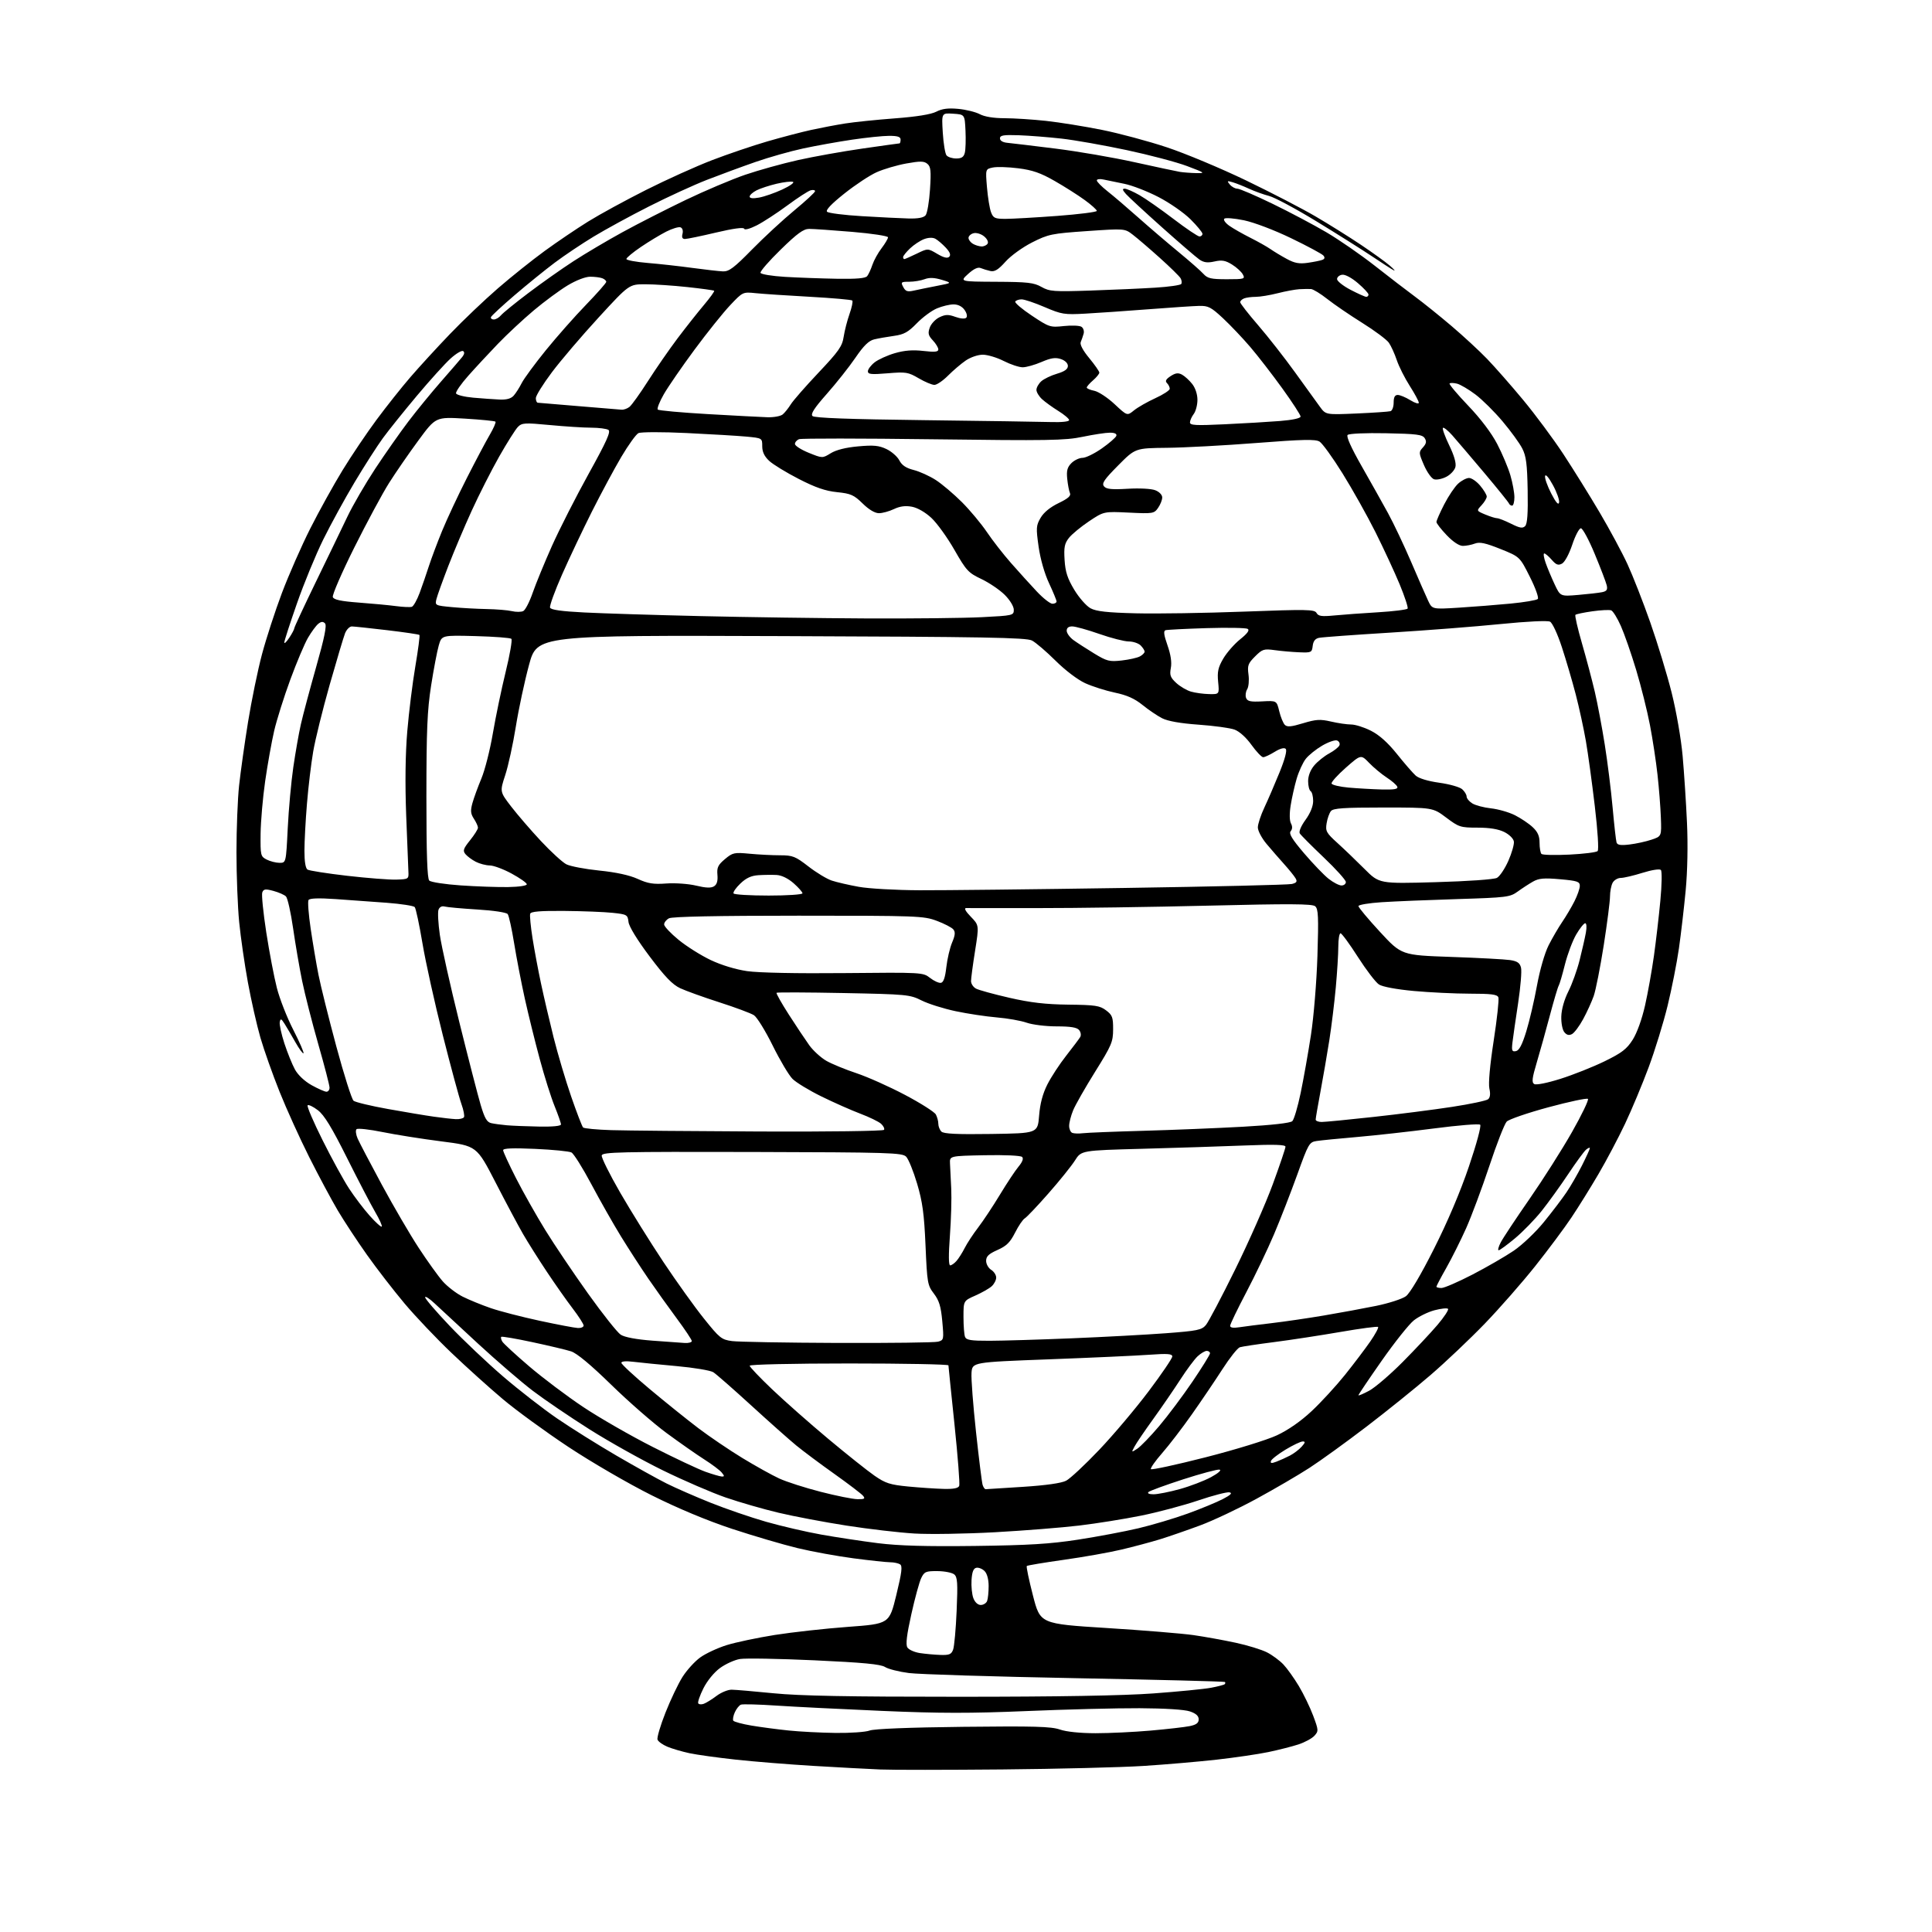 <?xml version="1.0" encoding="UTF-8" standalone="no"?>
<svg 
  version="1.1" 
  xmlns="http://www.w3.org/2000/svg" 
  xmlns:xlink="http://www.w3.org/1999/xlink" 
  xmlns:svg="http://www.w3.org/2000/svg"
  xmlns:rdf="http://www.w3.org/1999/02/22-rdf-syntax-ns#"
  xmlns:cc="http://creativecommons.org/ns#"
  xmlns:dc="http://purl.org/dc/elements/1.1/"
  viewBox="0 0 768 768"
  width="768"
  height="768"
>
<style>svg {background-color: white; }</style>"
<path stroke="none" fill="black" fill-rule="evenodd" d="M398.50,703.38C376.50,703.58 354.68,703.60 350.00,703.40C345.32,703.21 333.40,702.57 323.50,701.98C313.60,701.39 299.63,700.26 292.45,699.48C285.28,698.70 277.00,697.55 274.05,696.92C271.10,696.28 267.16,695.13 265.30,694.35C263.44,693.57 261.67,692.31 261.38,691.54C261.08,690.77 262.50,685.95 264.53,680.82C266.56,675.69 269.60,669.30 271.30,666.62C272.99,663.94 276.16,660.44 278.35,658.86C280.54,657.28 285.29,655.07 288.90,653.95C292.51,652.83 301.11,651.02 308.00,649.92C314.90,648.83 327.96,647.38 337.02,646.71C353.50,645.50 353.50,645.50 356.29,634.08C358.49,625.02 358.80,622.49 357.79,621.85C357.08,621.40 355.29,621.02 353.80,621.02C352.32,621.01 345.79,620.31 339.30,619.46C332.81,618.61 322.77,616.78 317.00,615.39C311.23,613.99 299.52,610.55 291.00,607.74C281.11,604.47 269.51,599.63 258.95,594.35C249.84,589.80 234.99,581.17 225.95,575.18C216.90,569.18 205.16,560.63 199.87,556.17C194.57,551.71 185.38,543.43 179.46,537.78C173.53,532.13 165.14,523.30 160.82,518.16C156.50,513.02 149.79,504.34 145.91,498.87C142.04,493.41 136.81,485.46 134.29,481.22C131.78,476.97 126.67,467.43 122.93,460.00C119.20,452.57 113.89,440.88 111.14,434.00C108.38,427.12 104.96,417.45 103.52,412.50C102.09,407.55 99.85,397.65 98.54,390.50C97.23,383.35 95.67,372.58 95.08,366.58C94.49,360.57 94.00,348.06 94.00,338.79C94.00,329.51 94.47,317.55 95.05,312.21C95.63,306.87 97.22,295.52 98.60,287.00C99.98,278.48 102.47,266.37 104.14,260.10C105.81,253.83 109.38,242.85 112.07,235.71C114.77,228.57 119.83,217.05 123.33,210.11C126.83,203.18 132.61,192.74 136.18,186.91C139.74,181.09 145.82,172.07 149.68,166.87C153.54,161.66 159.57,154.06 163.09,149.98C166.61,145.89 173.71,138.14 178.88,132.76C184.04,127.38 192.60,119.23 197.89,114.65C203.17,110.07 211.55,103.38 216.50,99.77C221.45,96.16 229.23,90.90 233.79,88.07C238.35,85.24 248.70,79.59 256.79,75.52C264.88,71.44 276.68,66.12 283.00,63.69C289.32,61.26 299.23,57.90 305.00,56.22C310.77,54.55 318.65,52.48 322.50,51.64C326.35,50.80 332.43,49.64 336.00,49.08C339.57,48.51 348.46,47.60 355.75,47.05C364.37,46.40 370.12,45.47 372.19,44.40C374.50,43.21 376.90,42.90 380.94,43.28C384.00,43.57 387.85,44.52 389.50,45.40C391.39,46.40 395.02,46.99 399.29,46.99C403.02,47.00 410.45,47.47 415.79,48.05C421.13,48.63 431.12,50.24 438.00,51.62C444.88,53.00 456.50,56.12 463.82,58.55C471.15,60.98 485.32,66.91 495.32,71.72C505.32,76.54 517.77,82.99 523.00,86.06C528.23,89.12 536.33,94.19 541.00,97.32C545.67,100.45 550.85,104.18 552.50,105.62C554.15,107.05 554.83,107.87 554.00,107.43C553.17,107.00 549.28,104.49 545.35,101.86C541.41,99.22 531.51,92.99 523.35,88.01C515.18,83.02 506.70,78.47 504.50,77.90C502.30,77.33 498.70,76.03 496.50,75.02C494.30,74.01 491.38,72.85 490.01,72.45C487.78,71.79 487.66,71.88 488.88,73.36C489.63,74.26 490.98,75.00 491.87,75.00C492.77,75.01 499.04,77.70 505.82,80.99C512.59,84.27 522.27,89.40 527.32,92.37C532.37,95.35 541.00,101.32 546.50,105.64C552.00,109.96 559.20,115.50 562.50,117.93C565.80,120.37 572.33,125.62 577.00,129.59C581.67,133.56 588.04,139.44 591.14,142.66C594.23,145.87 600.70,153.22 605.49,159.00C610.29,164.78 617.47,174.45 621.45,180.50C625.42,186.55 631.92,196.99 635.88,203.70C639.84,210.41 644.82,219.66 646.94,224.25C649.06,228.84 653.14,239.27 656.01,247.42C658.87,255.57 662.70,268.15 664.51,275.37C666.36,282.76 668.27,293.75 668.87,300.50C669.46,307.10 670.24,319.02 670.60,327.00C671.01,335.87 670.80,346.35 670.08,354.00C669.43,360.88 668.22,371.23 667.40,377.00C666.57,382.77 664.55,393.03 662.90,399.78C661.26,406.53 657.86,417.56 655.36,424.28C652.86,431.00 648.64,441.10 645.98,446.72C643.32,452.34 638.57,461.34 635.41,466.72C632.26,472.10 627.42,479.88 624.66,484.00C621.91,488.12 615.44,496.80 610.29,503.28C605.14,509.76 596.11,520.06 590.22,526.17C584.32,532.28 574.61,541.48 568.64,546.62C562.66,551.77 551.19,561.01 543.14,567.16C535.09,573.31 524.90,580.67 520.50,583.52C516.10,586.37 506.65,591.89 499.50,595.78C492.35,599.68 482.23,604.46 477.00,606.40C471.77,608.34 464.57,610.83 461.00,611.93C457.43,613.02 450.59,614.85 445.81,615.98C441.04,617.12 430.71,618.95 422.87,620.05C415.02,621.16 408.40,622.26 408.16,622.51C407.91,622.75 409.01,628.03 410.61,634.23C413.50,645.50 413.50,645.50 439.92,647.16C454.45,648.07 469.98,649.34 474.42,649.98C478.86,650.62 486.40,651.98 491.17,653.01C495.93,654.03 501.56,655.76 503.67,656.85C505.78,657.93 508.71,660.10 510.18,661.66C511.66,663.22 514.41,667.07 516.30,670.22C518.19,673.37 520.75,678.67 522.00,682.00C524.16,687.78 524.18,688.14 522.51,689.98C521.55,691.05 518.68,692.60 516.13,693.44C513.58,694.27 508.20,695.64 504.16,696.48C500.13,697.32 490.90,698.67 483.66,699.49C476.42,700.30 463.30,701.43 454.50,701.99C445.70,702.55 420.50,703.18 398.50,703.38zM332.18,688.87C338.06,688.94 344.14,688.51 345.68,687.92C347.43,687.24 361.51,686.68 382.81,686.44C411.05,686.12 417.87,686.31 421.31,687.51C423.90,688.41 429.33,688.97 435.50,688.98C441.00,688.98 450.88,688.51 457.46,687.93C464.04,687.35 471.02,686.55 472.96,686.15C475.56,685.61 476.50,684.89 476.50,683.46C476.50,682.11 475.40,681.12 473.00,680.31C470.88,679.58 462.97,679.09 453.00,679.04C443.93,679.00 423.75,679.51 408.16,680.17C385.83,681.11 373.64,681.10 350.66,680.11C334.62,679.42 315.72,678.47 308.65,678.00C301.59,677.52 295.23,677.36 294.54,677.62C293.84,677.89 292.75,679.24 292.12,680.63C291.49,682.02 291.21,683.53 291.49,683.99C291.77,684.44 295.04,685.33 298.75,685.95C302.46,686.57 309.10,687.45 313.50,687.90C317.90,688.36 326.31,688.79 332.18,688.87zM279.78,677.28C280.73,676.93 282.99,675.53 284.81,674.16C286.63,672.79 289.33,671.67 290.81,671.68C292.29,671.69 299.80,672.33 307.50,673.10C317.79,674.13 337.26,674.50 381.00,674.49C420.52,674.49 446.54,674.04 458.50,673.16C468.40,672.44 478.72,671.42 481.42,670.91C484.13,670.40 486.57,669.76 486.84,669.49C487.11,669.22 487.15,668.82 486.92,668.61C486.69,668.39 459.95,667.71 427.50,667.10C395.05,666.49 365.27,665.57 361.32,665.06C357.37,664.55 353.09,663.47 351.82,662.66C350.08,661.55 343.11,660.89 323.78,660.00C309.63,659.35 296.29,659.11 294.13,659.48C291.97,659.84 288.39,661.47 286.17,663.10C283.82,664.83 281.09,668.19 279.60,671.17C278.20,673.98 277.28,676.65 277.56,677.10C277.84,677.55 278.84,677.63 279.78,677.28zM373.77,657.86C377.36,657.98 378.18,657.64 378.88,655.75C379.34,654.51 379.97,647.56 380.28,640.31C380.76,629.20 380.61,626.92 379.32,625.85C378.47,625.15 375.48,624.56 372.67,624.54C368.05,624.50 367.43,624.77 366.21,627.29C365.46,628.82 363.69,635.29 362.27,641.68C360.43,649.94 359.98,653.74 360.70,654.89C361.25,655.78 363.46,656.77 365.60,657.11C367.75,657.44 371.42,657.78 373.77,657.86zM389.87,638.00C390.92,638.00 392.06,637.29 392.39,636.42C392.73,635.55 393.00,632.88 393.00,630.49C393.00,627.81 392.38,625.52 391.38,624.52C390.49,623.63 389.02,623.04 388.13,623.21C386.96,623.43 386.42,624.81 386.20,628.07C386.04,630.57 386.37,633.83 386.93,635.31C387.55,636.94 388.71,638.00 389.87,638.00zM387.50,614.54C408.89,614.27 417.41,613.75 428.50,612.04C436.20,610.85 447.00,608.82 452.50,607.52C458.00,606.22 466.82,603.59 472.10,601.68C477.37,599.76 483.67,597.17 486.10,595.90C489.25,594.26 490.00,593.50 488.73,593.23C487.76,593.02 482.16,594.47 476.29,596.46C470.42,598.44 460.19,601.16 453.56,602.50C446.93,603.84 435.88,605.61 429.00,606.43C422.12,607.25 407.05,608.45 395.50,609.09C383.95,609.73 369.55,609.96 363.50,609.60C357.45,609.24 345.30,607.82 336.50,606.45C327.70,605.08 315.55,602.78 309.50,601.34C303.45,599.91 294.00,597.18 288.50,595.29C283.00,593.39 271.75,588.53 263.50,584.49C255.25,580.45 242.12,573.11 234.33,568.18C226.54,563.25 216.41,556.37 211.83,552.89C207.25,549.41 197.43,540.95 190.00,534.10C182.57,527.24 174.81,520.05 172.75,518.11C170.69,516.18 169.00,515.09 169.00,515.70C169.00,516.31 173.38,521.41 178.74,527.05C184.10,532.68 193.65,541.73 199.97,547.15C206.29,552.58 215.97,560.10 221.48,563.87C226.99,567.64 237.57,574.27 245.00,578.60C252.43,582.93 261.43,587.94 265.00,589.72C268.57,591.50 276.45,594.95 282.50,597.37C288.55,599.79 298.45,603.19 304.50,604.92C310.55,606.65 320.45,608.95 326.50,610.03C332.55,611.11 342.68,612.64 349.00,613.44C357.24,614.47 368.14,614.78 387.50,614.54zM340.87,595.95C343.67,595.99 344.04,595.76 343.07,594.59C342.43,593.81 337.31,589.91 331.70,585.92C326.09,581.94 319.26,576.84 316.52,574.59C313.78,572.34 305.70,565.16 298.57,558.64C291.44,552.12 284.68,546.20 283.55,545.48C282.42,544.77 275.88,543.67 269.00,543.05C262.12,542.43 254.36,541.65 251.75,541.33C248.86,540.97 247.00,541.13 247.00,541.74C247.00,542.29 252.06,546.98 258.25,552.16C264.44,557.34 273.14,564.34 277.60,567.72C282.05,571.09 289.93,576.43 295.10,579.58C300.27,582.73 306.86,586.39 309.74,587.72C312.62,589.05 320.04,591.43 326.24,593.02C332.43,594.61 339.02,595.93 340.87,595.95zM458.57,594.00C460.20,594.00 464.90,593.07 469.02,591.93C473.13,590.79 478.71,588.65 481.42,587.18C484.29,585.62 485.69,584.37 484.78,584.20C483.93,584.03 477.44,585.77 470.36,588.05C463.29,590.34 457.07,592.61 456.55,593.10C455.98,593.64 456.78,594.00 458.57,594.00zM375.14,591.86C379.08,591.96 380.94,591.59 381.31,590.64C381.59,589.89 380.75,578.98 379.44,566.39C378.12,553.80 377.03,543.16 377.02,542.75C377.01,542.34 359.23,542.00 337.50,542.00C315.21,542.00 298.00,542.39 298.00,542.89C298.00,543.37 302.03,547.61 306.96,552.30C311.89,556.99 321.90,565.83 329.21,571.94C336.52,578.05 344.79,584.64 347.59,586.58C352.00,589.64 353.78,590.21 361.09,590.92C365.71,591.36 372.04,591.79 375.14,591.86zM391.82,591.98C392.19,591.97 398.88,591.55 406.68,591.04C415.79,590.45 421.91,589.58 423.80,588.61C425.41,587.77 431.35,582.23 436.99,576.29C442.63,570.36 451.46,559.89 456.62,553.03C461.78,546.17 466.00,539.96 466.00,539.22C466.00,538.15 464.15,538.01 456.75,538.54C451.66,538.91 433.77,539.72 417.00,540.35C386.50,541.50 386.50,541.50 386.19,545.75C386.02,548.08 386.83,558.66 387.98,569.25C389.13,579.84 390.31,589.29 390.60,590.25C390.90,591.21 391.44,591.99 391.82,591.98zM286.87,586.93C288.04,586.99 288.04,586.75 286.87,585.33C286.12,584.42 283.02,582.09 280.00,580.17C276.98,578.25 270.23,573.53 265.00,569.68C259.77,565.84 249.88,557.20 243.00,550.49C234.82,542.50 229.29,537.91 227.00,537.18C225.07,536.56 218.14,534.92 211.60,533.52C205.05,532.12 199.50,531.17 199.26,531.41C199.01,531.65 199.20,532.49 199.66,533.28C200.12,534.07 204.92,538.49 210.31,543.10C215.71,547.72 225.39,555.01 231.81,559.29C238.24,563.58 250.67,570.72 259.43,575.16C268.19,579.61 277.64,584.06 280.43,585.05C283.22,586.04 286.12,586.89 286.87,586.93zM479.23,579.30C491.08,576.28 503.63,572.41 507.57,570.57C512.06,568.48 517.11,564.96 521.40,560.94C525.12,557.46 531.07,550.99 534.63,546.56C538.18,542.13 542.71,536.14 544.71,533.25C546.70,530.36 548.10,527.77 547.81,527.48C547.53,527.20 540.82,528.09 532.90,529.46C524.98,530.83 513.10,532.65 506.50,533.50C499.90,534.34 493.76,535.27 492.86,535.55C491.95,535.84 488.84,539.76 485.93,544.28C483.02,548.80 477.56,556.87 473.80,562.21C470.04,567.56 464.73,574.48 462.00,577.60C459.27,580.71 457.25,583.59 457.50,584.00C457.75,584.40 467.53,582.29 479.23,579.30zM507.42,581.03C508.85,580.49 511.25,579.41 512.76,578.62C514.27,577.84 516.36,576.26 517.41,575.10C518.88,573.47 518.98,573.00 517.86,573.00C517.06,573.00 513.99,574.46 511.02,576.25C508.06,578.04 505.45,580.07 505.23,580.76C504.92,581.71 505.45,581.78 507.42,581.03zM452.09,575.88C453.42,575.01 457.32,570.98 460.78,566.90C464.23,562.83 470.19,554.87 474.03,549.21C477.86,543.55 481.00,538.49 481.00,537.96C481.00,537.43 480.41,537.00 479.69,537.00C478.97,537.00 477.34,537.97 476.07,539.15C474.81,540.33 471.71,544.49 469.19,548.40C466.67,552.30 461.84,559.34 458.46,564.03C455.07,568.72 451.72,573.66 451.00,575.01C449.70,577.43 449.71,577.43 452.09,575.88zM544.25,552.84C546.59,551.58 552.55,546.48 557.50,541.50C562.45,536.52 568.70,529.86 571.39,526.70C574.08,523.54 575.98,520.65 575.61,520.28C575.24,519.91 572.81,520.16 570.22,520.85C567.62,521.54 563.92,523.36 562.00,524.89C560.08,526.43 554.34,533.64 549.25,540.91C544.16,548.18 540.00,554.35 540.00,554.63C540.00,554.90 541.91,554.10 544.25,552.84zM272.25,533.86C273.76,533.94 275.00,533.59 275.00,533.09C275.00,532.58 272.31,528.54 269.02,524.10C265.73,519.67 260.64,512.54 257.71,508.27C254.78,504.00 249.90,496.45 246.85,491.50C243.81,486.55 238.51,477.21 235.07,470.74C231.63,464.27 228.07,458.59 227.16,458.12C226.25,457.65 219.76,457.01 212.75,456.70C203.85,456.30 200.00,456.45 200.00,457.22C200.00,457.82 202.32,462.85 205.15,468.40C207.99,473.96 213.22,483.23 216.78,489.00C220.34,494.77 227.99,506.13 233.78,514.24C239.57,522.34 245.40,529.69 246.74,530.56C248.27,531.57 252.89,532.44 259.33,532.93C264.92,533.36 270.74,533.78 272.25,533.86zM333.00,533.84C353.62,533.91 371.57,533.69 372.87,533.34C375.19,532.72 375.23,532.51 374.57,525.21C374.03,519.30 373.33,516.99 371.24,514.24C368.71,510.93 368.55,510.00 367.91,495.13C367.36,482.47 366.72,477.79 364.56,470.50C363.09,465.55 361.13,460.73 360.20,459.79C358.64,458.23 353.65,458.07 299.00,457.93C246.29,457.80 239.46,457.96 239.19,459.31C239.02,460.16 242.35,466.84 246.58,474.17C250.82,481.50 258.52,493.86 263.69,501.63C268.87,509.41 276.12,519.53 279.81,524.13C286.06,531.94 286.81,532.54 291.00,533.10C293.48,533.43 312.38,533.76 333.00,533.84zM393.36,532.98C398.39,532.97 413.07,532.53 426.00,532.00C438.93,531.47 455.80,530.56 463.50,529.98C476.01,529.04 477.70,528.69 479.37,526.71C480.39,525.50 485.66,515.50 491.07,504.50C496.49,493.50 503.18,478.31 505.96,470.74C508.73,463.17 511.00,456.47 511.00,455.84C511.00,455.01 506.62,454.88 494.75,455.35C485.81,455.71 467.55,456.29 454.16,456.66C429.83,457.31 429.83,457.31 427.31,461.31C425.92,463.50 421.18,469.40 416.77,474.40C412.37,479.41 408.14,483.86 407.37,484.31C406.60,484.75 404.86,487.31 403.50,490.01C401.53,493.89 400.08,495.31 396.51,496.89C393.04,498.43 392.00,499.42 392.00,501.20C392.00,502.48 392.90,504.08 394.00,504.77C395.10,505.45 396.00,506.84 396.00,507.85C396.00,508.86 395.20,510.42 394.21,511.31C393.23,512.20 390.31,513.86 387.71,515.01C383.00,517.09 383.00,517.09 383.00,523.47C383.00,526.97 383.27,530.55 383.61,531.42C384.10,532.70 385.93,533.00 393.36,532.98zM229.75,527.91C230.99,527.96 232.00,527.52 232.00,526.92C232.00,526.33 230.05,523.29 227.67,520.17C225.28,517.05 220.64,510.45 217.35,505.50C214.05,500.55 209.82,493.83 207.93,490.56C206.04,487.29 201.12,478.07 197.00,470.06C189.50,455.51 189.50,455.51 175.50,453.72C167.80,452.74 157.23,451.06 152.02,450.00C146.80,448.94 142.17,448.43 141.72,448.88C141.27,449.33 141.47,451.00 142.17,452.60C142.87,454.19 147.21,462.48 151.81,471.00C156.42,479.52 162.99,490.78 166.42,496.01C169.84,501.24 174.14,507.23 175.98,509.33C177.82,511.42 181.39,514.16 183.91,515.43C186.43,516.69 191.43,518.74 195.00,519.97C198.57,521.21 207.35,523.48 214.50,525.02C221.65,526.56 228.51,527.86 229.75,527.91zM492.75,527.59C494.81,527.28 500.55,526.54 505.50,525.97C510.45,525.39 519.78,524.03 526.22,522.94C532.67,521.85 542.06,520.12 547.10,519.09C552.13,518.05 557.43,516.34 558.87,515.27C560.49,514.07 564.78,506.84 570.03,496.41C575.43,485.72 580.54,473.68 583.92,463.69C586.96,454.73 588.90,447.54 588.39,447.09C587.90,446.65 579.62,447.32 570.00,448.58C560.38,449.83 546.65,451.35 539.50,451.97C532.35,452.58 525.11,453.30 523.41,453.56C520.45,454.01 520.13,454.55 515.67,466.96C513.10,474.07 508.95,484.75 506.42,490.70C503.90,496.64 498.95,506.99 495.42,513.70C491.89,520.41 489.00,526.41 489.00,527.04C489.00,527.79 490.27,527.98 492.75,527.59zM573.00,512.00C574.10,512.00 579.64,509.60 585.31,506.67C590.98,503.73 598.37,499.46 601.73,497.18C605.10,494.90 610.50,489.76 613.74,485.76C616.98,481.77 621.01,476.48 622.68,474.00C624.36,471.52 627.14,466.70 628.87,463.28C630.59,459.86 632.00,456.76 632.00,456.41C632.00,456.05 631.34,456.31 630.52,456.98C629.71,457.65 626.51,462.02 623.41,466.68C620.31,471.34 615.56,477.93 612.86,481.33C610.15,484.72 605.37,489.64 602.24,492.25C599.10,494.86 596.18,497.00 595.74,497.00C595.31,497.00 595.67,495.60 596.56,493.88C597.45,492.17 602.59,484.41 607.99,476.63C613.38,468.86 620.99,456.89 624.88,450.03C628.78,443.17 631.63,437.23 631.23,436.83C630.83,436.43 623.75,437.93 615.50,440.16C607.25,442.39 599.79,444.96 598.93,445.86C598.06,446.76 594.96,454.70 592.04,463.50C589.11,472.30 584.95,483.45 582.80,488.27C580.64,493.09 577.10,500.17 574.94,503.99C572.77,507.81 571.00,511.18 571.00,511.47C571.00,511.76 571.90,512.00 573.00,512.00zM377.71,503.00C378.25,503.00 379.38,502.21 380.22,501.25C381.07,500.29 382.54,497.96 383.50,496.07C384.45,494.19 386.87,490.51 388.87,487.90C390.87,485.29 394.75,479.43 397.50,474.88C400.25,470.33 403.58,465.31 404.89,463.74C406.43,461.89 406.94,460.54 406.31,459.91C405.75,459.35 399.47,459.06 391.42,459.22C377.50,459.50 377.50,459.50 377.64,462.50C377.72,464.15 377.94,468.65 378.13,472.50C378.32,476.35 378.08,484.79 377.60,491.25C377.04,498.86 377.07,503.00 377.71,503.00zM151.75,487.59C152.02,487.31 150.85,484.71 149.14,481.79C147.44,478.88 142.38,469.17 137.90,460.21C131.86,448.12 128.87,443.24 126.35,441.32C124.48,439.89 122.65,439.02 122.29,439.38C121.92,439.74 124.60,445.99 128.24,453.27C131.87,460.55 136.61,469.20 138.78,472.50C140.94,475.80 144.63,480.66 146.98,483.29C149.33,485.93 151.47,487.86 151.75,487.59zM393.97,450.77C412.50,450.50 412.50,450.50 413.06,443.50C413.44,438.72 414.48,434.79 416.34,431.10C417.84,428.13 421.23,422.95 423.87,419.60C426.51,416.24 429.00,412.92 429.42,412.21C429.83,411.49 429.63,410.26 428.96,409.46C428.10,408.41 425.57,408.00 420.00,408.00C415.74,408.00 410.39,407.34 408.12,406.54C405.84,405.74 400.50,404.79 396.24,404.44C391.98,404.08 384.61,402.97 379.85,401.96C375.09,400.95 369.01,399.04 366.35,397.70C361.68,395.36 360.53,395.25 335.30,394.75C320.89,394.47 308.91,394.42 308.69,394.65C308.46,394.87 310.65,398.76 313.55,403.28C316.45,407.80 320.12,413.29 321.69,415.49C323.27,417.68 326.35,420.48 328.53,421.72C330.71,422.96 336.10,425.17 340.50,426.63C344.90,428.10 353.57,431.97 359.77,435.25C365.96,438.52 371.48,442.02 372.02,443.03C372.56,444.04 373.00,445.71 373.00,446.73C373.00,447.76 373.55,449.15 374.22,449.82C375.12,450.72 380.40,450.97 393.97,450.77zM430.50,450.47C432.15,450.26 442.95,449.83 454.50,449.51C466.05,449.19 483.82,448.46 494.00,447.90C505.63,447.25 512.95,446.42 513.72,445.67C514.40,445.02 515.88,439.99 517.03,434.49C518.17,429.00 520.01,418.65 521.11,411.50C522.23,404.23 523.37,390.34 523.70,379.99C524.19,364.33 524.05,361.29 522.79,360.24C521.62,359.27 512.58,359.22 480.40,360.01C457.91,360.56 427.35,361.00 412.50,360.98C397.65,360.96 384.85,360.95 384.05,360.97C383.14,360.99 383.82,362.26 385.91,364.41C389.21,367.81 389.21,367.81 387.61,377.95C386.72,383.52 386.00,388.95 386.00,390.00C386.00,391.06 386.89,392.41 387.98,392.99C389.08,393.58 395.04,395.21 401.23,396.63C409.65,398.56 415.58,399.25 424.68,399.36C435.41,399.48 437.19,399.75 439.68,401.63C442.17,403.50 442.50,404.38 442.48,409.18C442.47,414.17 441.88,415.54 435.32,426.05C431.39,432.35 427.46,439.24 426.59,441.37C425.71,443.50 425.00,446.28 425.00,447.54C425.00,448.80 425.56,450.06 426.25,450.34C426.94,450.61 428.85,450.67 430.50,450.47zM302.19,449.79C328.97,449.91 351.12,449.61 351.42,449.13C351.71,448.66 351.18,447.57 350.23,446.71C349.28,445.86 345.57,444.06 342.00,442.71C338.43,441.36 331.49,438.29 326.58,435.88C321.68,433.48 316.48,430.32 315.03,428.87C313.58,427.42 310.03,421.45 307.15,415.61C304.26,409.77 300.91,404.34 299.70,403.56C298.49,402.78 292.32,400.48 286.00,398.45C279.68,396.42 272.66,393.89 270.40,392.84C267.31,391.39 264.31,388.28 258.24,380.20C253.30,373.63 250.05,368.32 249.84,366.49C249.51,363.63 249.25,363.47 243.50,362.86C240.20,362.51 231.57,362.17 224.33,362.11C214.75,362.03 211.06,362.33 210.76,363.23C210.53,363.90 210.95,368.29 211.69,372.98C212.43,377.66 213.95,385.77 215.07,391.00C216.18,396.23 218.43,405.85 220.06,412.38C221.70,418.92 224.84,429.48 227.04,435.86C229.24,442.23 231.38,447.78 231.79,448.19C232.19,448.59 237.24,449.07 243.01,449.25C248.78,449.43 275.41,449.67 302.19,449.79zM214.25,447.83C219.64,447.94 223.00,447.61 223.00,446.98C223.00,446.42 221.86,443.16 220.47,439.73C219.07,436.30 216.41,427.88 214.56,421.00C212.70,414.12 210.03,403.32 208.63,397.00C207.23,390.68 205.32,380.77 204.38,375.00C203.45,369.23 202.30,363.99 201.81,363.36C201.31,362.70 196.16,361.93 189.72,361.54C183.55,361.16 177.71,360.63 176.75,360.36C175.67,360.05 174.73,360.54 174.32,361.61C173.95,362.57 174.19,367.10 174.85,371.68C175.52,376.26 178.99,391.82 182.57,406.25C186.15,420.69 189.98,435.53 191.08,439.24C192.65,444.53 193.55,446.09 195.29,446.47C196.51,446.75 199.30,447.12 201.50,447.32C203.70,447.51 209.44,447.74 214.25,447.83zM525.37,446.00C526.67,446.00 535.91,445.11 545.89,444.01C555.87,442.92 569.94,441.12 577.16,440.01C584.39,438.91 590.85,437.54 591.54,436.97C592.36,436.29 592.53,434.85 592.05,432.72C591.61,430.74 592.26,423.43 593.76,413.72C595.10,405.04 595.94,397.27 595.63,396.47C595.18,395.30 592.83,395.00 584.28,395.00C578.35,394.99 568.33,394.51 562.00,393.93C555.10,393.29 549.56,392.26 548.16,391.35C546.87,390.52 543.11,385.60 539.79,380.42C536.48,375.24 533.37,371.00 532.88,371.00C532.40,371.00 532.00,373.36 532.00,376.25C532.00,379.14 531.55,386.45 531.00,392.50C530.45,398.55 529.29,408.00 528.43,413.50C527.56,419.00 525.99,428.14 524.93,433.80C523.87,439.47 523.00,444.53 523.00,445.05C523.00,445.57 524.07,446.00 525.37,446.00zM181.19,444.88C182.67,444.95 184.13,444.60 184.43,444.11C184.74,443.62 184.28,441.25 183.42,438.86C182.55,436.46 179.22,424.15 176.02,411.50C172.82,398.85 169.18,382.43 167.94,375.00C166.69,367.57 165.31,361.08 164.86,360.58C164.42,360.07 159.43,359.30 153.78,358.87C148.12,358.44 138.95,357.78 133.40,357.40C126.61,356.94 123.08,357.06 122.64,357.78C122.27,358.37 122.66,363.50 123.50,369.17C124.34,374.85 125.73,383.10 126.60,387.50C127.47,391.90 130.66,404.73 133.70,416.00C136.74,427.27 139.82,436.98 140.55,437.57C141.28,438.15 147.42,439.63 154.19,440.84C160.96,442.06 169.20,443.44 172.50,443.90C175.80,444.37 179.71,444.81 181.19,444.88zM129.75,433.98C130.44,433.99 131.00,433.26 131.00,432.36C131.00,431.45 128.99,423.68 126.52,415.08C124.06,406.48 121.18,395.19 120.11,389.97C119.04,384.76 117.42,375.32 116.51,369.00C115.60,362.68 114.32,356.98 113.67,356.34C113.03,355.70 110.79,354.72 108.69,354.15C105.49,353.29 104.79,353.39 104.26,354.75C103.92,355.64 104.64,362.80 105.85,370.66C107.07,378.52 108.96,388.44 110.06,392.72C111.15,397.00 114.08,404.49 116.58,409.36C119.07,414.23 120.90,418.43 120.64,418.69C120.39,418.95 118.94,416.98 117.44,414.33C115.94,411.67 114.00,408.38 113.14,407.00C111.80,404.88 111.51,404.77 111.21,406.27C111.01,407.24 111.84,411.06 113.05,414.77C114.26,418.47 116.15,423.14 117.25,425.15C118.46,427.35 121.10,429.83 123.88,431.38C126.42,432.79 129.06,433.96 129.75,433.98zM620.34,428.84C625.38,427.25 633.25,424.12 637.83,421.89C644.70,418.53 646.65,417.04 649.02,413.31C650.74,410.59 652.70,405.15 653.94,399.65C655.07,394.62 656.65,385.77 657.46,380.00C658.27,374.23 659.42,364.37 660.01,358.09C660.62,351.63 660.71,346.31 660.22,345.82C659.72,345.32 656.57,345.82 652.92,346.96C649.39,348.07 645.50,348.98 644.29,348.99C643.07,348.99 641.60,349.87 641.04,350.93C640.47,352.00 640.00,354.43 640.00,356.35C640.00,358.26 638.88,367.00 637.51,375.77C636.13,384.54 634.34,393.62 633.52,395.95C632.69,398.28 630.80,402.43 629.31,405.16C627.82,407.90 625.84,410.55 624.91,411.05C623.71,411.69 622.81,411.47 621.86,410.32C621.08,409.39 620.56,406.68 620.64,404.02C620.73,401.18 621.84,397.28 623.46,394.08C624.93,391.18 626.94,385.59 627.93,381.65C628.92,377.72 630.04,372.81 630.41,370.75C630.81,368.57 630.69,367.00 630.14,367.00C629.62,367.00 628.01,369.01 626.57,371.47C625.13,373.93 623.12,379.28 622.09,383.37C621.07,387.46 619.95,391.27 619.60,391.84C619.25,392.40 617.67,397.73 616.09,403.68C614.52,409.63 612.18,418.01 610.90,422.31C609.03,428.57 608.82,430.27 609.87,430.92C610.64,431.39 614.98,430.53 620.34,428.84zM602.60,417.84C603.89,417.59 605.08,415.33 606.72,409.99C607.99,405.87 609.90,397.68 610.97,391.79C612.11,385.56 614.04,378.88 615.59,375.79C617.07,372.88 619.50,368.70 621.00,366.50C622.50,364.30 624.69,360.61 625.86,358.29C627.04,355.97 628.00,353.21 628.00,352.14C628.00,350.45 627.01,350.12 620.13,349.51C613.76,348.95 611.71,349.13 609.38,350.45C607.80,351.35 605.05,353.14 603.29,354.42C600.24,356.63 598.95,356.79 579.29,357.40C567.85,357.75 554.34,358.31 549.25,358.64C544.16,358.97 540.00,359.67 540.00,360.19C540.00,360.72 543.85,365.33 548.56,370.43C557.13,379.70 557.13,379.70 576.81,380.39C587.64,380.76 598.19,381.33 600.26,381.64C603.17,382.09 604.16,382.77 604.63,384.67C604.97,386.01 604.44,392.37 603.47,398.80C602.49,405.24 601.48,412.23 601.23,414.35C600.84,417.65 601.03,418.14 602.60,417.84zM374.00,390.70C375.05,390.54 375.70,388.68 376.18,384.49C376.55,381.19 377.59,376.77 378.48,374.66C379.71,371.75 379.82,370.49 378.96,369.45C378.33,368.69 375.37,367.16 372.37,366.04C367.16,364.09 364.78,364.00 317.40,364.00C285.17,364.00 267.19,364.36 265.93,365.04C264.87,365.60 264.00,366.70 264.00,367.48C264.00,368.26 266.59,371.01 269.75,373.60C272.91,376.19 278.65,379.80 282.50,381.63C286.75,383.65 292.45,385.38 297.00,386.04C301.54,386.70 316.80,387.01 335.69,386.82C366.53,386.52 366.91,386.54 369.69,388.72C371.23,389.93 373.18,390.82 374.00,390.70zM305.56,356.00C312.95,356.00 319.00,355.60 319.00,355.10C319.00,354.61 317.41,352.81 315.47,351.10C313.28,349.18 310.71,347.93 308.72,347.82C306.95,347.73 303.70,347.76 301.50,347.90C298.61,348.09 296.61,349.01 294.29,351.24C292.52,352.93 291.31,354.70 291.60,355.16C291.88,355.62 298.17,356.00 305.56,356.00zM365.50,353.89C374.85,353.93 411.44,353.52 446.82,352.98C482.19,352.45 512.22,351.73 513.54,351.40C515.45,350.92 515.76,350.44 515.01,349.15C514.49,348.24 512.44,345.70 510.46,343.50C508.47,341.30 505.31,337.65 503.42,335.40C501.54,333.14 500.00,330.22 500.01,328.90C500.02,327.58 501.18,324.02 502.61,321.00C504.03,317.98 506.74,311.71 508.62,307.07C510.78,301.76 511.69,298.29 511.09,297.69C510.50,297.10 508.87,297.53 506.71,298.87C504.81,300.04 502.75,301.00 502.13,301.00C501.51,301.00 499.41,298.79 497.47,296.09C495.33,293.12 492.66,290.72 490.72,290.02C488.95,289.38 482.54,288.50 476.47,288.07C469.26,287.56 464.24,286.67 461.97,285.52C460.06,284.55 456.55,282.17 454.16,280.23C451.03,277.70 447.97,276.33 443.18,275.33C439.52,274.56 434.21,272.87 431.36,271.57C428.36,270.19 423.42,266.44 419.58,262.62C415.94,259.00 411.73,255.40 410.23,254.62C407.95,253.44 391.54,253.15 310.50,252.86C213.50,252.51 213.50,252.51 210.30,264.29C208.54,270.77 206.18,281.79 205.06,288.78C203.94,295.78 202.04,304.47 200.84,308.11C198.67,314.72 198.67,314.72 203.22,320.64C205.73,323.90 211.04,330.06 215.03,334.33C219.02,338.60 223.56,342.75 225.11,343.56C226.66,344.36 232.56,345.48 238.21,346.06C244.92,346.74 250.24,347.90 253.50,349.38C257.56,351.23 259.71,351.58 264.88,351.20C268.42,350.95 273.68,351.32 276.72,352.05C280.63,352.99 282.67,353.06 283.85,352.31C284.99,351.58 285.40,350.17 285.19,347.77C284.93,344.86 285.42,343.82 288.16,341.52C291.24,338.93 291.86,338.79 297.97,339.37C301.56,339.71 307.01,339.99 310.08,339.99C315.14,340.00 316.17,340.41 321.36,344.43C324.50,346.87 328.68,349.40 330.65,350.05C332.61,350.70 337.43,351.81 341.36,352.52C345.29,353.24 356.15,353.85 365.50,353.89zM202.00,352.62C206.32,352.55 209.46,352.08 209.41,351.50C209.37,350.95 206.67,349.05 203.41,347.28C200.16,345.51 196.24,344.04 194.70,344.03C193.16,344.01 190.65,343.35 189.13,342.57C187.60,341.78 185.76,340.41 185.03,339.54C183.90,338.18 184.17,337.37 186.85,334.03C188.58,331.88 190.00,329.63 190.00,329.02C190.00,328.42 189.27,326.82 188.38,325.46C187.07,323.46 186.96,322.27 187.80,319.24C188.37,317.18 189.97,312.80 191.35,309.50C192.74,306.20 194.80,298.10 195.92,291.50C197.05,284.90 199.34,273.91 201.01,267.08C202.69,260.24 203.70,254.33 203.28,253.94C202.85,253.54 196.45,253.06 189.05,252.86C175.60,252.50 175.60,252.50 174.42,256.55C173.77,258.78 172.40,265.98 171.37,272.55C169.84,282.38 169.51,290.20 169.50,316.70C169.50,339.50 169.83,349.23 170.64,350.04C171.27,350.67 176.89,351.53 183.14,351.96C189.39,352.39 197.88,352.69 202.00,352.62zM533.25,351.99C534.21,352.00 535.00,351.38 535.00,350.61C535.00,349.85 531.05,345.46 526.21,340.86C521.38,336.26 517.09,331.96 516.68,331.29C516.24,330.59 517.20,328.32 518.97,325.89C520.88,323.24 522.00,320.49 522.00,318.41C522.00,316.60 521.55,314.84 521.00,314.50C520.45,314.16 520.00,312.37 520.00,310.52C520.00,308.42 520.91,306.07 522.42,304.28C523.75,302.70 526.44,300.54 528.40,299.49C530.35,298.43 532.18,296.98 532.46,296.25C532.74,295.52 532.30,294.67 531.50,294.36C530.69,294.05 528.03,294.97 525.59,296.40C523.14,297.83 520.21,300.19 519.06,301.66C517.91,303.12 516.28,306.68 515.43,309.58C514.59,312.47 513.52,317.24 513.06,320.17C512.54,323.41 512.59,326.21 513.17,327.31C513.81,328.51 513.78,329.56 513.07,330.41C512.27,331.38 513.58,333.55 518.40,339.20C521.93,343.33 526.31,347.89 528.15,349.34C529.99,350.79 532.29,351.98 533.25,351.99zM570.65,350.68C583.50,350.32 593.89,349.59 595.05,348.97C596.16,348.38 598.20,345.34 599.58,342.23C600.96,339.11 601.95,335.65 601.79,334.53C601.63,333.38 599.99,331.75 598.00,330.75C595.65,329.58 592.15,329.00 587.35,329.00C580.56,329.00 579.93,328.80 574.88,325.00C569.55,321.00 569.55,321.00 549.90,321.00C534.20,321.00 530.01,321.28 529.07,322.41C528.43,323.19 527.65,325.37 527.35,327.26C526.84,330.38 527.22,331.09 531.64,335.09C534.31,337.51 539.15,342.15 542.39,345.40C548.28,351.31 548.28,351.31 570.65,350.68zM157.50,349.66C162.39,349.50 162.50,349.43 162.35,346.50C162.26,344.85 161.86,334.73 161.46,324.00C160.99,311.37 161.14,299.64 161.90,290.69C162.54,283.10 163.98,271.47 165.11,264.85C166.23,258.23 166.96,252.63 166.73,252.40C166.50,252.17 160.73,251.32 153.91,250.51C147.08,249.70 140.77,249.03 139.87,249.02C138.98,249.01 137.76,250.24 137.16,251.75C136.57,253.26 133.82,262.49 131.04,272.25C128.27,282.02 125.32,293.94 124.50,298.75C123.67,303.56 122.56,312.90 122.02,319.50C121.47,326.10 121.02,334.51 121.02,338.19C121.01,342.47 121.45,345.17 122.25,345.68C122.94,346.11 130.03,347.22 138.00,348.14C145.97,349.06 154.75,349.74 157.50,349.66zM111.10,342.99C113.70,343.00 113.70,343.00 114.38,329.25C114.75,321.69 115.75,310.77 116.59,305.00C117.43,299.23 118.77,291.57 119.58,288.00C120.38,284.43 123.12,274.16 125.66,265.19C129.02,253.34 129.98,248.58 129.18,247.78C128.39,246.99 127.65,247.05 126.48,248.01C125.60,248.74 123.78,251.22 122.43,253.53C121.08,255.83 117.93,263.29 115.42,270.11C112.91,276.92 110.02,286.10 108.99,290.50C107.97,294.90 106.36,303.90 105.41,310.50C104.46,317.10 103.65,326.53 103.59,331.46C103.50,340.04 103.60,340.46 106.00,341.69C107.38,342.39 109.67,342.98 111.10,342.99zM623.85,339.72C629.54,339.44 634.59,338.81 635.08,338.32C635.59,337.81 635.13,330.32 633.96,320.47C632.86,311.14 631.26,299.45 630.40,294.50C629.54,289.55 627.73,281.23 626.37,276.00C625.01,270.77 622.53,262.33 620.86,257.24C619.16,252.03 617.10,247.60 616.16,247.12C615.19,246.62 607.08,247.01 596.50,248.07C586.60,249.07 566.80,250.61 552.50,251.49C538.20,252.37 525.52,253.29 524.32,253.55C522.82,253.86 522.03,254.87 521.82,256.75C521.51,259.37 521.27,259.49 516.50,259.30C513.75,259.19 509.37,258.81 506.77,258.45C502.40,257.85 501.81,258.04 498.90,260.95C496.11,263.73 495.81,264.57 496.30,268.18C496.60,270.43 496.36,273.05 495.77,274.00C495.17,274.96 494.98,276.50 495.33,277.42C495.86,278.79 497.07,279.06 501.74,278.81C507.50,278.50 507.50,278.50 508.52,282.72C509.08,285.04 510.08,287.48 510.74,288.14C511.67,289.07 513.28,288.93 517.99,287.50C523.16,285.94 524.80,285.84 529.10,286.83C531.88,287.48 535.48,288.00 537.11,288.00C538.74,288.00 542.28,289.12 544.98,290.49C548.29,292.17 551.68,295.20 555.32,299.74C558.29,303.46 561.65,307.32 562.77,308.32C564.02,309.43 567.66,310.53 572.15,311.15C576.19,311.71 580.29,312.87 581.25,313.74C582.21,314.60 583.00,315.90 583.00,316.63C583.00,317.36 584.01,318.59 585.25,319.36C586.49,320.13 589.83,321.02 592.68,321.33C595.53,321.64 599.81,322.86 602.18,324.05C604.56,325.25 607.74,327.38 609.25,328.80C611.28,330.70 612.00,332.33 612.00,335.02C612.00,337.03 612.34,339.02 612.75,339.45C613.16,339.88 618.16,340.00 623.85,339.72zM647.77,335.70C650.37,335.39 654.30,334.53 656.50,333.79C660.50,332.45 660.50,332.45 660.22,324.98C660.07,320.86 659.47,313.23 658.89,308.00C658.32,302.77 656.97,293.90 655.89,288.27C654.82,282.65 652.34,272.75 650.39,266.27C648.44,259.80 645.70,251.94 644.31,248.82C642.92,245.69 641.20,242.91 640.48,242.63C639.76,242.35 636.38,242.52 632.98,243.00C629.57,243.48 626.55,244.12 626.26,244.41C625.96,244.70 627.13,249.79 628.85,255.72C630.57,261.65 632.86,270.32 633.96,275.00C635.05,279.68 636.83,289.12 637.92,296.00C639.02,302.88 640.42,314.12 641.04,321.00C641.66,327.88 642.36,334.12 642.60,334.89C642.93,335.92 644.24,336.13 647.77,335.70zM549.22,313.83C554.24,313.96 555.81,313.68 555.45,312.75C555.19,312.06 553.29,310.41 551.23,309.07C549.18,307.73 546.04,305.12 544.25,303.26C541.00,299.89 541.00,299.89 534.99,305.17C531.69,308.08 529.14,310.92 529.32,311.48C529.51,312.04 532.55,312.76 536.08,313.08C539.61,313.39 545.52,313.73 549.22,313.83zM480.60,275.91C484.71,276.00 484.71,276.00 484.23,271.05C483.84,267.01 484.22,265.30 486.27,261.80C487.66,259.43 490.68,255.98 493.00,254.12C495.87,251.82 496.82,250.50 495.98,249.99C495.31,249.57 487.95,249.44 479.63,249.69C471.31,249.95 463.96,250.32 463.31,250.52C462.44,250.79 462.66,252.43 464.09,256.51C465.40,260.23 465.85,263.28 465.43,265.52C464.89,268.37 465.23,269.31 467.56,271.47C469.08,272.87 471.71,274.43 473.41,274.92C475.11,275.42 478.35,275.86 480.60,275.91zM445.86,262.56C448.80,262.23 452.06,261.50 453.11,260.94C454.15,260.39 455.00,259.53 455.00,259.04C455.00,258.54 454.29,257.44 453.43,256.57C452.56,255.71 450.43,254.99 448.68,254.99C446.93,254.98 441.68,253.64 437.00,252.00C432.32,250.36 427.49,249.02 426.25,249.01C424.76,249.00 424.01,249.59 424.03,250.75C424.05,251.71 425.25,253.37 426.70,254.43C428.16,255.49 431.86,257.88 434.92,259.75C439.99,262.84 440.99,263.10 445.86,262.56zM115.00,253.50C116.09,251.85 116.99,250.15 116.99,249.72C117.00,249.29 120.87,240.97 125.61,231.22C130.35,221.47 135.98,209.83 138.12,205.33C140.26,200.84 145.23,192.29 149.15,186.33C153.08,180.38 159.03,171.90 162.37,167.50C165.71,163.10 171.61,155.90 175.47,151.50C179.34,147.09 183.08,142.75 183.80,141.84C184.63,140.77 184.74,139.96 184.09,139.56C183.53,139.21 181.29,140.55 179.10,142.53C176.91,144.51 170.89,151.16 165.73,157.31C160.57,163.47 154.47,171.05 152.19,174.18C149.91,177.30 144.87,185.17 140.98,191.68C137.09,198.18 131.47,208.45 128.48,214.50C125.50,220.55 120.79,231.98 118.03,239.91C115.26,247.83 113.00,254.80 113.01,255.41C113.01,256.01 113.91,255.15 115.00,253.50zM344.50,245.84C362.65,245.92 383.24,245.70 390.25,245.34C402.72,244.71 403.00,244.64 403.00,242.38C403.00,241.06 401.46,238.53 399.42,236.49C397.45,234.52 393.29,231.69 390.17,230.20C384.91,227.70 384.13,226.85 379.40,218.59C376.60,213.69 372.49,207.98 370.26,205.90C367.81,203.62 364.75,201.86 362.50,201.43C359.91,200.95 357.74,201.23 355.35,202.37C353.47,203.27 350.79,204.00 349.39,204.00C347.78,204.00 345.39,202.58 342.91,200.14C339.44,196.75 338.22,196.20 332.73,195.64C328.12,195.17 324.16,193.80 317.50,190.38C312.55,187.84 307.26,184.61 305.75,183.19C303.85,181.42 303.00,179.63 303.00,177.39C303.00,174.16 303.00,174.16 296.75,173.56C293.31,173.24 282.62,172.60 273.00,172.14C263.20,171.67 254.74,171.69 253.78,172.18C252.83,172.65 249.77,176.91 246.97,181.64C244.18,186.37 238.92,196.15 235.29,203.37C231.66,210.59 226.32,221.85 223.43,228.39C220.54,234.94 218.39,240.85 218.66,241.55C218.99,242.42 223.18,243.01 232.32,243.47C239.57,243.84 260.35,244.49 278.50,244.91C296.65,245.34 326.35,245.75 344.50,245.84zM530.37,244.66C533.74,244.33 541.58,243.76 547.78,243.39C553.98,243.02 559.28,242.35 559.55,241.92C559.82,241.48 558.40,237.16 556.40,232.31C554.39,227.47 550.06,218.13 546.78,211.56C543.49,204.99 537.59,194.48 533.68,188.19C529.77,181.90 525.65,176.21 524.53,175.53C522.91,174.55 517.87,174.66 499.50,176.09C486.85,177.08 470.83,177.94 463.90,178.01C451.30,178.14 451.30,178.14 444.48,185.02C438.90,190.65 437.88,192.15 438.86,193.33C439.79,194.45 441.89,194.67 448.28,194.29C453.02,194.01 457.67,194.26 459.25,194.88C460.84,195.50 462.00,196.71 462.00,197.75C462.00,198.74 461.26,200.61 460.35,201.90C458.77,204.16 458.33,204.24 448.75,203.77C438.79,203.29 438.79,203.29 432.91,207.22C429.68,209.38 426.08,212.35 424.92,213.82C423.17,216.05 422.87,217.54 423.19,222.60C423.49,227.36 424.34,229.96 427.04,234.45C428.94,237.60 431.85,240.91 433.50,241.80C435.77,243.03 440.15,243.52 451.50,243.80C459.75,244.01 479.09,243.71 494.48,243.13C519.67,242.19 522.56,242.24 523.35,243.67C524.07,244.95 525.39,245.14 530.37,244.66zM208.00,242.91C208.82,242.51 210.51,239.24 211.75,235.65C212.99,232.07 216.44,223.67 219.42,216.99C222.41,210.32 228.98,197.40 234.02,188.30C241.14,175.45 242.89,171.55 241.85,170.89C241.11,170.42 238.03,170.02 235.00,170.01C231.97,170.01 224.58,169.53 218.57,168.96C208.57,168.01 207.48,168.08 205.87,169.71C204.90,170.70 201.55,176.00 198.43,181.50C195.32,187.00 190.40,196.68 187.52,203.00C184.63,209.32 180.45,219.22 178.21,225.00C175.98,230.78 173.86,236.67 173.50,238.10C172.87,240.66 172.95,240.71 179.68,241.34C183.43,241.70 189.65,242.04 193.50,242.11C197.35,242.18 201.85,242.55 203.50,242.94C205.15,243.33 207.18,243.31 208.00,242.91zM163.71,241.21C164.38,240.99 165.78,238.49 166.83,235.66C167.87,232.82 169.53,228.03 170.50,225.00C171.48,221.97 173.84,215.68 175.76,211.00C177.68,206.32 182.10,196.88 185.59,190.00C189.09,183.12 193.18,175.39 194.70,172.81C196.21,170.23 197.23,167.89 196.95,167.61C196.67,167.34 191.21,166.80 184.82,166.41C173.20,165.72 173.20,165.72 166.30,175.11C162.50,180.27 157.26,187.88 154.65,192.00C152.04,196.12 145.82,207.69 140.82,217.69C135.83,227.70 131.99,236.54 132.30,237.35C132.71,238.41 135.50,239.00 142.64,239.54C148.01,239.94 154.68,240.57 157.46,240.94C160.23,241.31 163.05,241.43 163.71,241.21zM579.92,241.56C585.74,241.19 594.98,240.47 600.46,239.94C605.94,239.41 610.81,238.59 611.29,238.11C611.77,237.63 610.39,233.76 608.14,229.29C604.14,221.32 604.14,221.32 596.45,218.23C590.48,215.84 588.20,215.35 586.31,216.07C584.97,216.58 582.81,217.00 581.51,217.00C580.04,217.00 577.62,215.40 575.09,212.75C572.85,210.41 571.02,208.05 571.01,207.50C571.01,206.95 572.39,203.80 574.09,200.50C575.78,197.20 578.28,193.49 579.64,192.25C581.00,191.01 582.95,190.00 583.97,190.00C584.99,190.00 586.99,191.38 588.41,193.08C589.83,194.77 591.00,196.71 591.00,197.39C591.00,198.07 590.07,199.62 588.94,200.84C586.88,203.05 586.88,203.05 590.41,204.53C592.35,205.34 594.46,206.00 595.11,206.00C595.75,206.00 598.25,206.98 600.66,208.18C604.15,209.93 605.28,210.12 606.27,209.12C607.14,208.23 607.43,204.13 607.27,194.93C607.08,184.45 606.67,181.28 605.11,178.25C604.06,176.19 600.55,171.36 597.31,167.52C594.08,163.67 589.22,158.86 586.53,156.83C583.83,154.79 580.53,152.85 579.20,152.51C577.86,152.18 576.52,152.14 576.23,152.44C575.94,152.73 579.26,156.69 583.61,161.24C588.56,166.41 592.88,172.12 595.16,176.50C597.17,180.35 599.53,185.94 600.40,188.93C601.28,191.92 602.00,195.86 602.00,197.68C602.00,199.51 601.59,201.00 601.08,201.00C600.58,201.00 600.02,200.60 599.83,200.12C599.65,199.64 595.23,194.16 590.00,187.95C584.77,181.74 579.07,175.05 577.33,173.08C575.59,171.12 573.90,169.77 573.58,170.08C573.27,170.40 574.39,173.51 576.07,176.99C578.06,181.08 578.93,184.14 578.55,185.64C578.23,186.92 576.61,188.67 574.94,189.53C573.27,190.40 571.07,190.84 570.06,190.52C569.05,190.20 567.24,187.66 566.04,184.87C563.95,180.01 563.93,179.73 565.64,177.85C566.99,176.35 567.16,175.48 566.35,174.19C565.45,172.75 563.13,172.46 550.97,172.22C542.81,172.06 536.25,172.35 535.70,172.90C535.10,173.50 537.11,177.99 541.21,185.18C544.76,191.40 549.51,199.88 551.77,204.00C554.02,208.12 558.16,216.87 560.98,223.44C563.79,230.01 566.82,236.92 567.71,238.80C569.33,242.22 569.33,242.22 579.92,241.56zM418.36,240.00C419.26,240.00 420.00,239.60 420.00,239.11C420.00,238.62 418.65,235.35 417.01,231.83C415.21,227.99 413.55,222.18 412.86,217.30C411.81,209.85 411.87,208.90 413.66,205.84C414.90,203.70 417.47,201.60 420.79,200.00C424.59,198.17 425.81,197.10 425.32,196.00C424.96,195.18 424.47,192.63 424.24,190.34C423.91,187.09 424.27,185.73 425.91,184.09C427.06,182.94 429.05,182.00 430.33,182.00C431.61,182.00 435.06,180.31 438.00,178.25C440.94,176.19 443.53,173.94 443.76,173.25C444.02,172.44 443.12,172.00 441.19,172.00C439.55,172.00 434.68,172.74 430.36,173.64C423.40,175.10 416.60,175.21 370.90,174.62C342.52,174.25 318.56,174.23 317.65,174.58C316.74,174.93 316.00,175.79 316.00,176.49C316.00,177.19 318.46,178.77 321.47,179.99C326.93,182.20 326.93,182.20 330.23,180.17C332.36,178.85 336.22,177.88 341.11,177.44C347.27,176.88 349.37,177.08 352.38,178.51C354.42,179.48 356.72,181.50 357.50,183.01C358.51,184.95 360.16,186.06 363.21,186.83C365.57,187.43 369.52,189.22 372.00,190.82C374.48,192.42 379.14,196.38 382.38,199.61C385.61,202.85 390.07,208.20 392.30,211.50C394.52,214.80 398.85,220.36 401.92,223.84C404.99,227.33 409.57,232.40 412.11,235.09C414.64,237.79 417.45,240.00 418.36,240.00zM627.38,236.49C631.30,236.16 635.56,235.67 636.86,235.40C638.69,235.02 639.10,234.42 638.71,232.70C638.43,231.49 636.29,225.89 633.95,220.25C631.62,214.61 629.13,210.00 628.43,210.00C627.74,210.00 626.19,212.93 625.00,216.51C623.76,220.24 622.02,223.45 620.93,224.04C619.41,224.85 618.60,224.55 616.84,222.53C615.63,221.14 614.29,220.00 613.86,220.00C613.44,220.00 613.69,221.69 614.42,223.75C615.15,225.81 616.76,229.66 618.00,232.30C620.26,237.10 620.26,237.10 627.38,236.49zM619.76,199.76C619.97,198.81 618.87,195.70 617.32,192.85C615.64,189.76 614.38,188.30 614.19,189.25C614.02,190.12 615.12,193.24 616.64,196.17C618.49,199.75 619.51,200.93 619.76,199.76zM486.75,168.66C494.31,168.31 504.21,167.72 508.75,167.36C513.78,166.96 517.00,166.27 517.00,165.58C517.00,164.97 513.74,159.94 509.75,154.41C505.76,148.88 500.02,141.46 497.00,137.93C493.98,134.39 489.09,129.25 486.15,126.50C481.42,122.09 480.30,121.51 476.65,121.60C474.37,121.65 465.30,122.26 456.50,122.94C447.70,123.62 436.45,124.40 431.50,124.67C423.09,125.14 422.03,124.97 415.30,122.09C411.35,120.39 407.21,119.00 406.11,119.00C405.02,119.00 403.88,119.39 403.58,119.87C403.29,120.35 406.25,122.87 410.18,125.48C417.09,130.08 417.48,130.20 422.91,129.61C425.98,129.28 429.13,129.41 429.89,129.90C430.66,130.39 431.05,131.63 430.76,132.65C430.47,133.67 429.95,135.18 429.60,136.00C429.21,136.93 430.51,139.37 432.99,142.36C435.19,145.03 437.00,147.62 437.00,148.12C437.00,148.61 435.88,149.99 434.50,151.19C433.12,152.38 432.00,153.67 432.00,154.06C432.00,154.44 433.36,155.02 435.02,155.35C436.68,155.69 440.30,158.07 443.06,160.65C448.07,165.34 448.07,165.34 450.78,163.13C452.28,161.91 456.09,159.74 459.25,158.29C462.41,156.85 465.00,155.16 465.00,154.54C465.00,153.91 464.50,152.90 463.89,152.29C463.08,151.48 463.47,150.74 465.33,149.52C467.27,148.25 468.33,148.11 469.86,148.92C470.95,149.51 472.78,151.18 473.92,152.63C475.17,154.21 476.00,156.74 476.00,158.94C476.00,160.96 475.34,163.49 474.53,164.56C473.72,165.63 473.05,167.13 473.03,167.91C473.01,169.08 475.29,169.20 486.75,168.66zM417.75,167.77C422.01,167.91 425.00,167.59 425.00,167.01C425.00,166.47 423.09,164.84 420.75,163.39C418.41,161.94 415.49,159.83 414.25,158.70C413.01,157.57 412.00,155.90 412.00,154.98C412.00,154.06 412.86,152.53 413.92,151.57C414.97,150.62 417.79,149.26 420.17,148.56C423.21,147.66 424.50,146.74 424.50,145.47C424.50,144.38 423.39,143.30 421.70,142.73C419.54,142.01 417.77,142.28 414.01,143.90C411.33,145.05 407.96,146.00 406.53,146.00C405.10,146.00 401.71,144.88 399.00,143.50C396.29,142.12 392.54,141.00 390.67,141.00C388.76,141.00 385.80,142.01 383.89,143.32C382.03,144.60 378.86,147.30 376.85,149.32C374.84,151.34 372.41,153.00 371.44,153.00C370.47,153.00 367.66,151.82 365.19,150.37C361.02,147.93 360.14,147.78 352.85,148.39C346.36,148.93 345.00,148.80 345.00,147.60C345.00,146.80 346.20,145.20 347.66,144.05C349.12,142.90 352.75,141.26 355.72,140.39C359.56,139.28 362.86,139.02 367.07,139.51C371.59,140.03 373.00,139.89 373.00,138.91C373.00,138.21 372.02,136.58 370.81,135.30C369.01,133.38 368.79,132.49 369.59,130.24C370.11,128.73 371.85,126.88 373.45,126.11C375.82,124.98 376.98,124.95 379.77,125.96C381.78,126.69 383.57,126.83 384.09,126.31C384.61,125.79 384.34,124.50 383.43,123.21C382.46,121.82 380.84,121.00 379.07,121.00C377.51,121.00 374.54,121.71 372.45,122.59C370.36,123.46 366.76,126.12 364.44,128.51C360.99,132.06 359.35,132.97 355.36,133.52C352.69,133.89 349.16,134.51 347.53,134.90C345.35,135.42 343.34,137.38 340.03,142.23C337.54,145.88 332.43,152.32 328.68,156.56C323.67,162.23 322.16,164.56 322.98,165.38C323.75,166.15 337.50,166.66 367.30,167.02C391.06,167.31 413.76,167.65 417.75,167.77zM305.06,165.86C307.57,165.94 310.30,165.44 311.13,164.75C311.96,164.06 313.40,162.26 314.34,160.75C315.27,159.24 320.24,153.57 325.37,148.14C333.41,139.63 334.80,137.66 335.37,133.88C335.74,131.47 336.79,127.37 337.71,124.77C338.63,122.17 339.12,119.78 338.79,119.46C338.47,119.14 330.85,118.47 321.85,117.97C312.86,117.48 303.20,116.83 300.39,116.54C295.28,116.02 295.27,116.02 290.25,121.33C287.48,124.26 281.11,132.20 276.09,138.99C271.07,145.78 265.57,153.76 263.87,156.73C262.17,159.69 261.10,162.43 261.48,162.81C261.86,163.19 270.79,164.00 281.33,164.61C291.87,165.22 302.55,165.78 305.06,165.86zM539.26,164.37C545.99,164.07 552.06,163.66 552.75,163.45C553.44,163.24 554.00,161.70 554.00,160.03C554.00,157.89 554.48,157.00 555.63,157.00C556.53,157.00 558.78,157.94 560.63,159.08C562.48,160.23 564.00,160.69 564.00,160.10C564.00,159.52 562.38,156.51 560.41,153.42C558.43,150.33 556.10,145.71 555.24,143.15C554.38,140.59 552.96,137.48 552.09,136.23C551.21,134.98 546.45,131.43 541.50,128.34C536.55,125.25 530.30,120.98 527.62,118.86C524.94,116.74 522.01,114.95 521.12,114.89C520.23,114.84 518.15,114.87 516.50,114.96C514.85,115.06 510.96,115.78 507.86,116.57C504.75,117.36 500.85,118.00 499.19,118.00C497.52,118.00 495.45,118.27 494.58,118.61C493.71,118.94 493.00,119.62 493.00,120.13C493.00,120.63 496.20,124.74 500.12,129.27C504.03,133.80 510.63,142.22 514.79,148.00C518.94,153.78 523.40,159.94 524.69,161.70C527.03,164.90 527.03,164.90 539.26,164.37zM247.06,162.86C247.92,162.94 249.34,162.44 250.22,161.75C251.10,161.06 254.41,156.45 257.57,151.50C260.73,146.55 266.03,138.90 269.34,134.50C272.66,130.10 277.38,124.13 279.83,121.23C282.28,118.32 284.11,115.79 283.89,115.58C283.68,115.38 278.87,114.72 273.21,114.11C267.55,113.50 260.04,113.00 256.51,113.00C250.09,113.00 250.09,113.00 237.95,126.22C231.26,133.50 222.92,143.28 219.40,147.97C215.88,152.66 213.00,157.29 213.00,158.25C213.00,159.21 213.34,160.04 213.75,160.09C214.16,160.15 221.47,160.76 230.00,161.45C238.53,162.15 246.20,162.78 247.06,162.86zM198.60,158.83C201.41,158.95 203.17,158.45 204.22,157.25C205.07,156.29 206.50,154.04 207.40,152.25C208.31,150.47 212.61,144.62 216.96,139.25C221.31,133.89 228.50,125.75 232.94,121.17C237.37,116.59 241.00,112.48 241.00,112.03C241.00,111.58 240.29,110.94 239.42,110.61C238.55,110.27 236.38,110.00 234.61,110.00C232.70,110.00 229.03,111.42 225.63,113.46C222.47,115.37 216.42,119.83 212.19,123.38C207.96,126.94 201.54,132.92 197.93,136.67C194.32,140.43 189.01,146.14 186.14,149.38C183.27,152.61 181.08,155.76 181.29,156.38C181.49,156.99 184.55,157.76 188.08,158.08C191.61,158.39 196.34,158.73 198.60,158.83zM196.29,127.00C197.10,127.00 198.37,126.26 199.13,125.35C199.88,124.44 204.77,120.46 210.00,116.51C215.22,112.56 223.32,106.84 228.00,103.81C232.68,100.78 241.45,95.58 247.50,92.27C253.55,88.95 264.80,83.22 272.50,79.52C280.20,75.82 290.87,71.31 296.20,69.48C301.54,67.66 310.99,65.03 317.20,63.64C323.42,62.25 334.93,60.19 342.80,59.06C350.66,57.93 357.30,57.00 357.55,57.00C357.80,57.00 358.00,56.33 358.00,55.50C358.00,54.39 356.83,54.00 353.49,54.00C351.01,54.00 344.38,54.68 338.74,55.52C333.11,56.35 324.34,57.93 319.27,59.02C314.19,60.11 305.64,62.53 300.27,64.40C294.89,66.27 286.23,69.47 281.00,71.50C275.77,73.54 265.43,78.28 258.00,82.05C250.57,85.81 240.68,91.21 236.00,94.04C231.32,96.87 224.35,101.54 220.50,104.43C216.65,107.32 209.45,113.16 204.50,117.40C199.55,121.64 195.35,125.53 195.17,126.05C194.98,126.57 195.49,127.00 196.29,127.00zM543.11,118.00C543.60,118.00 544.00,117.59 544.00,117.08C544.00,116.57 542.10,114.53 539.77,112.54C537.30,110.42 534.71,109.04 533.52,109.21C532.41,109.37 531.50,110.15 531.50,110.95C531.50,111.74 533.91,113.66 536.86,115.20C539.81,116.74 542.63,118.00 543.11,118.00zM363.34,115.50C365.08,115.11 369.20,114.27 372.50,113.63C378.50,112.48 378.50,112.48 374.35,111.23C371.40,110.34 369.42,110.27 367.53,110.99C366.07,111.54 363.31,112.00 361.40,112.00C358.18,112.00 358.01,112.15 359.06,114.11C359.99,115.85 360.74,116.09 363.34,115.50zM433.50,115.50C442.30,115.21 453.90,114.69 459.27,114.35C464.65,114.02 469.28,113.35 469.58,112.88C469.87,112.40 469.75,111.38 469.30,110.61C468.86,109.83 465.12,106.17 461.00,102.47C456.88,98.77 452.06,94.64 450.29,93.29C447.09,90.83 447.09,90.83 432.12,91.86C418.06,92.83 416.75,93.10 410.33,96.34C406.49,98.28 401.85,101.63 399.72,104.00C396.88,107.18 395.40,108.10 393.72,107.74C392.50,107.47 390.76,106.94 389.84,106.56C388.74,106.09 387.08,106.86 384.84,108.90C381.50,111.94 381.50,111.94 396.00,112.01C408.51,112.07 410.98,112.35 414.00,114.06C417.21,115.87 418.83,115.99 433.50,115.50zM332.63,110.81C340.54,110.94 344.04,110.64 344.73,109.75C345.27,109.06 346.20,107.04 346.80,105.25C347.40,103.47 349.04,100.50 350.45,98.66C351.85,96.82 353.00,94.87 353.00,94.34C353.00,93.80 346.59,92.83 338.75,92.17C330.91,91.51 323.21,90.98 321.63,90.99C319.39,91.00 316.90,92.81 310.36,99.20C305.74,103.70 302.12,107.87 302.31,108.45C302.50,109.03 306.86,109.75 312.08,110.06C317.26,110.37 326.51,110.70 332.63,110.81zM487.69,111.00C494.65,111.00 495.01,110.89 494.05,109.09C493.49,108.04 491.54,106.26 489.73,105.14C487.11,103.52 485.70,103.28 482.78,103.94C480.02,104.56 478.54,104.37 476.80,103.18C475.54,102.31 468.88,96.58 462.00,90.44C455.12,84.30 448.64,78.31 447.60,77.14C446.17,75.54 446.05,75.00 447.10,75.01C447.87,75.02 450.49,76.16 452.92,77.55C455.36,78.94 461.46,83.21 466.49,87.04C471.51,90.87 476.16,94.00 476.81,94.00C477.47,94.00 478.00,93.53 478.00,92.95C478.00,92.38 475.86,89.78 473.25,87.18C470.64,84.58 464.90,80.59 460.50,78.32C456.10,76.04 450.02,73.69 447.00,73.08C443.98,72.48 440.26,71.71 438.75,71.38C437.24,71.04 436.00,71.19 436.00,71.72C436.00,72.24 437.91,74.18 440.25,76.03C442.59,77.87 448.10,82.58 452.50,86.49C456.90,90.40 464.10,96.56 468.50,100.18C472.90,103.81 477.36,107.72 478.40,108.89C480.02,110.68 481.44,111.00 487.69,111.00zM287.39,107.88C289.78,107.98 291.80,106.46 298.89,99.23C303.63,94.40 311.21,87.39 315.75,83.64C320.29,79.89 324.00,76.45 324.00,76.00C324.00,75.55 323.21,75.39 322.25,75.65C321.29,75.90 317.12,78.60 313.00,81.65C308.87,84.70 303.40,88.27 300.83,89.58C298.10,90.96 296.01,91.53 295.81,90.92C295.59,90.27 291.49,90.82 284.64,92.44C278.69,93.85 273.14,95.00 272.29,95.00C271.24,95.00 270.94,94.36 271.31,92.94C271.62,91.72 271.30,90.67 270.52,90.37C269.79,90.09 267.24,90.86 264.85,92.07C262.46,93.29 257.91,96.03 254.75,98.18C251.59,100.32 249.00,102.47 249.00,102.95C249.00,103.43 252.81,104.14 257.47,104.53C262.12,104.91 270.11,105.80 275.22,106.50C280.32,107.19 285.80,107.81 287.39,107.88zM519.88,104.47C522.29,104.12 524.88,103.60 525.65,103.30C526.60,102.94 526.74,102.39 526.08,101.59C525.54,100.95 519.79,97.85 513.30,94.72C506.52,91.44 498.52,88.41 494.50,87.57C490.65,86.78 487.13,86.49 486.67,86.94C486.22,87.39 487.12,88.65 488.67,89.75C490.23,90.85 493.98,92.98 497.00,94.50C500.02,96.02 503.62,98.04 505.00,99.00C506.38,99.97 509.30,101.73 511.50,102.92C514.63,104.62 516.45,104.96 519.88,104.47zM359.47,103.00C359.73,103.00 361.94,102.03 364.38,100.85C368.81,98.69 368.81,98.69 372.55,100.90C375.14,102.43 376.61,102.79 377.33,102.07C378.05,101.35 377.62,100.22 375.94,98.42C374.60,96.99 372.74,95.41 371.82,94.91C370.77,94.35 369.06,94.40 367.32,95.06C365.77,95.65 363.26,97.31 361.75,98.75C360.24,100.19 359.00,101.74 359.00,102.19C359.00,102.63 359.21,103.00 359.47,103.00zM390.19,97.97C391.12,97.99 392.21,97.48 392.60,96.84C393.00,96.18 392.38,94.91 391.16,93.93C389.96,92.96 388.12,92.42 387.00,92.71C385.90,93.00 385.00,93.83 385.00,94.57C385.00,95.30 385.79,96.36 386.75,96.92C387.71,97.48 389.26,97.95 390.19,97.97zM361.13,86.85C364.93,86.95 367.14,86.54 367.94,85.58C368.59,84.79 369.38,80.17 369.69,75.31C370.17,67.90 370.00,66.25 368.64,65.12C367.31,64.01 365.81,63.99 360.26,64.99C356.54,65.66 351.25,67.22 348.50,68.45C345.75,69.67 339.97,73.50 335.65,76.94C330.50,81.04 328.13,83.53 328.77,84.17C329.32,84.72 335.55,85.51 342.63,85.93C349.71,86.36 358.03,86.77 361.13,86.85zM399.73,87.00C402.35,87.00 411.59,86.47 420.25,85.83C428.91,85.18 436.00,84.28 436.00,83.83C436.00,83.39 433.86,81.46 431.25,79.56C428.64,77.65 423.26,74.23 419.29,71.96C413.68,68.74 410.47,67.62 404.79,66.90C400.78,66.39 396.20,66.25 394.61,66.60C391.73,67.22 391.73,67.22 392.34,74.48C392.68,78.48 393.40,82.93 393.95,84.37C394.84,86.70 395.49,87.00 399.73,87.00zM301.75,78.54C303.81,78.17 307.98,76.72 311.00,75.32C314.02,73.92 315.92,72.55 315.22,72.29C314.52,72.03 311.59,72.37 308.72,73.04C305.85,73.72 302.26,74.89 300.75,75.66C299.24,76.43 298.00,77.54 298.00,78.14C298.00,78.85 299.30,78.99 301.75,78.54zM475.50,68.81C479.26,68.88 479.05,68.72 471.89,66.02C467.70,64.44 456.90,61.59 447.89,59.67C438.87,57.75 427.23,55.69 422.00,55.10C416.77,54.51 409.12,53.91 405.00,53.76C398.88,53.55 397.50,53.78 397.50,55.00C397.50,55.94 398.63,56.61 400.50,56.78C402.15,56.94 410.70,57.96 419.50,59.06C428.30,60.15 442.48,62.59 451.00,64.48C459.52,66.36 467.62,68.09 469.00,68.32C470.38,68.54 473.30,68.76 475.50,68.81zM380.10,63.00C382.25,63.00 383.11,62.43 383.53,60.72C383.85,59.46 383.97,55.53 383.80,51.97C383.50,45.50 383.50,45.50 378.90,45.20C374.29,44.90 374.29,44.90 374.77,52.70C375.03,56.99 375.70,61.06 376.25,61.75C376.80,62.44 378.53,63.00 380.10,63.00z" />

</svg>